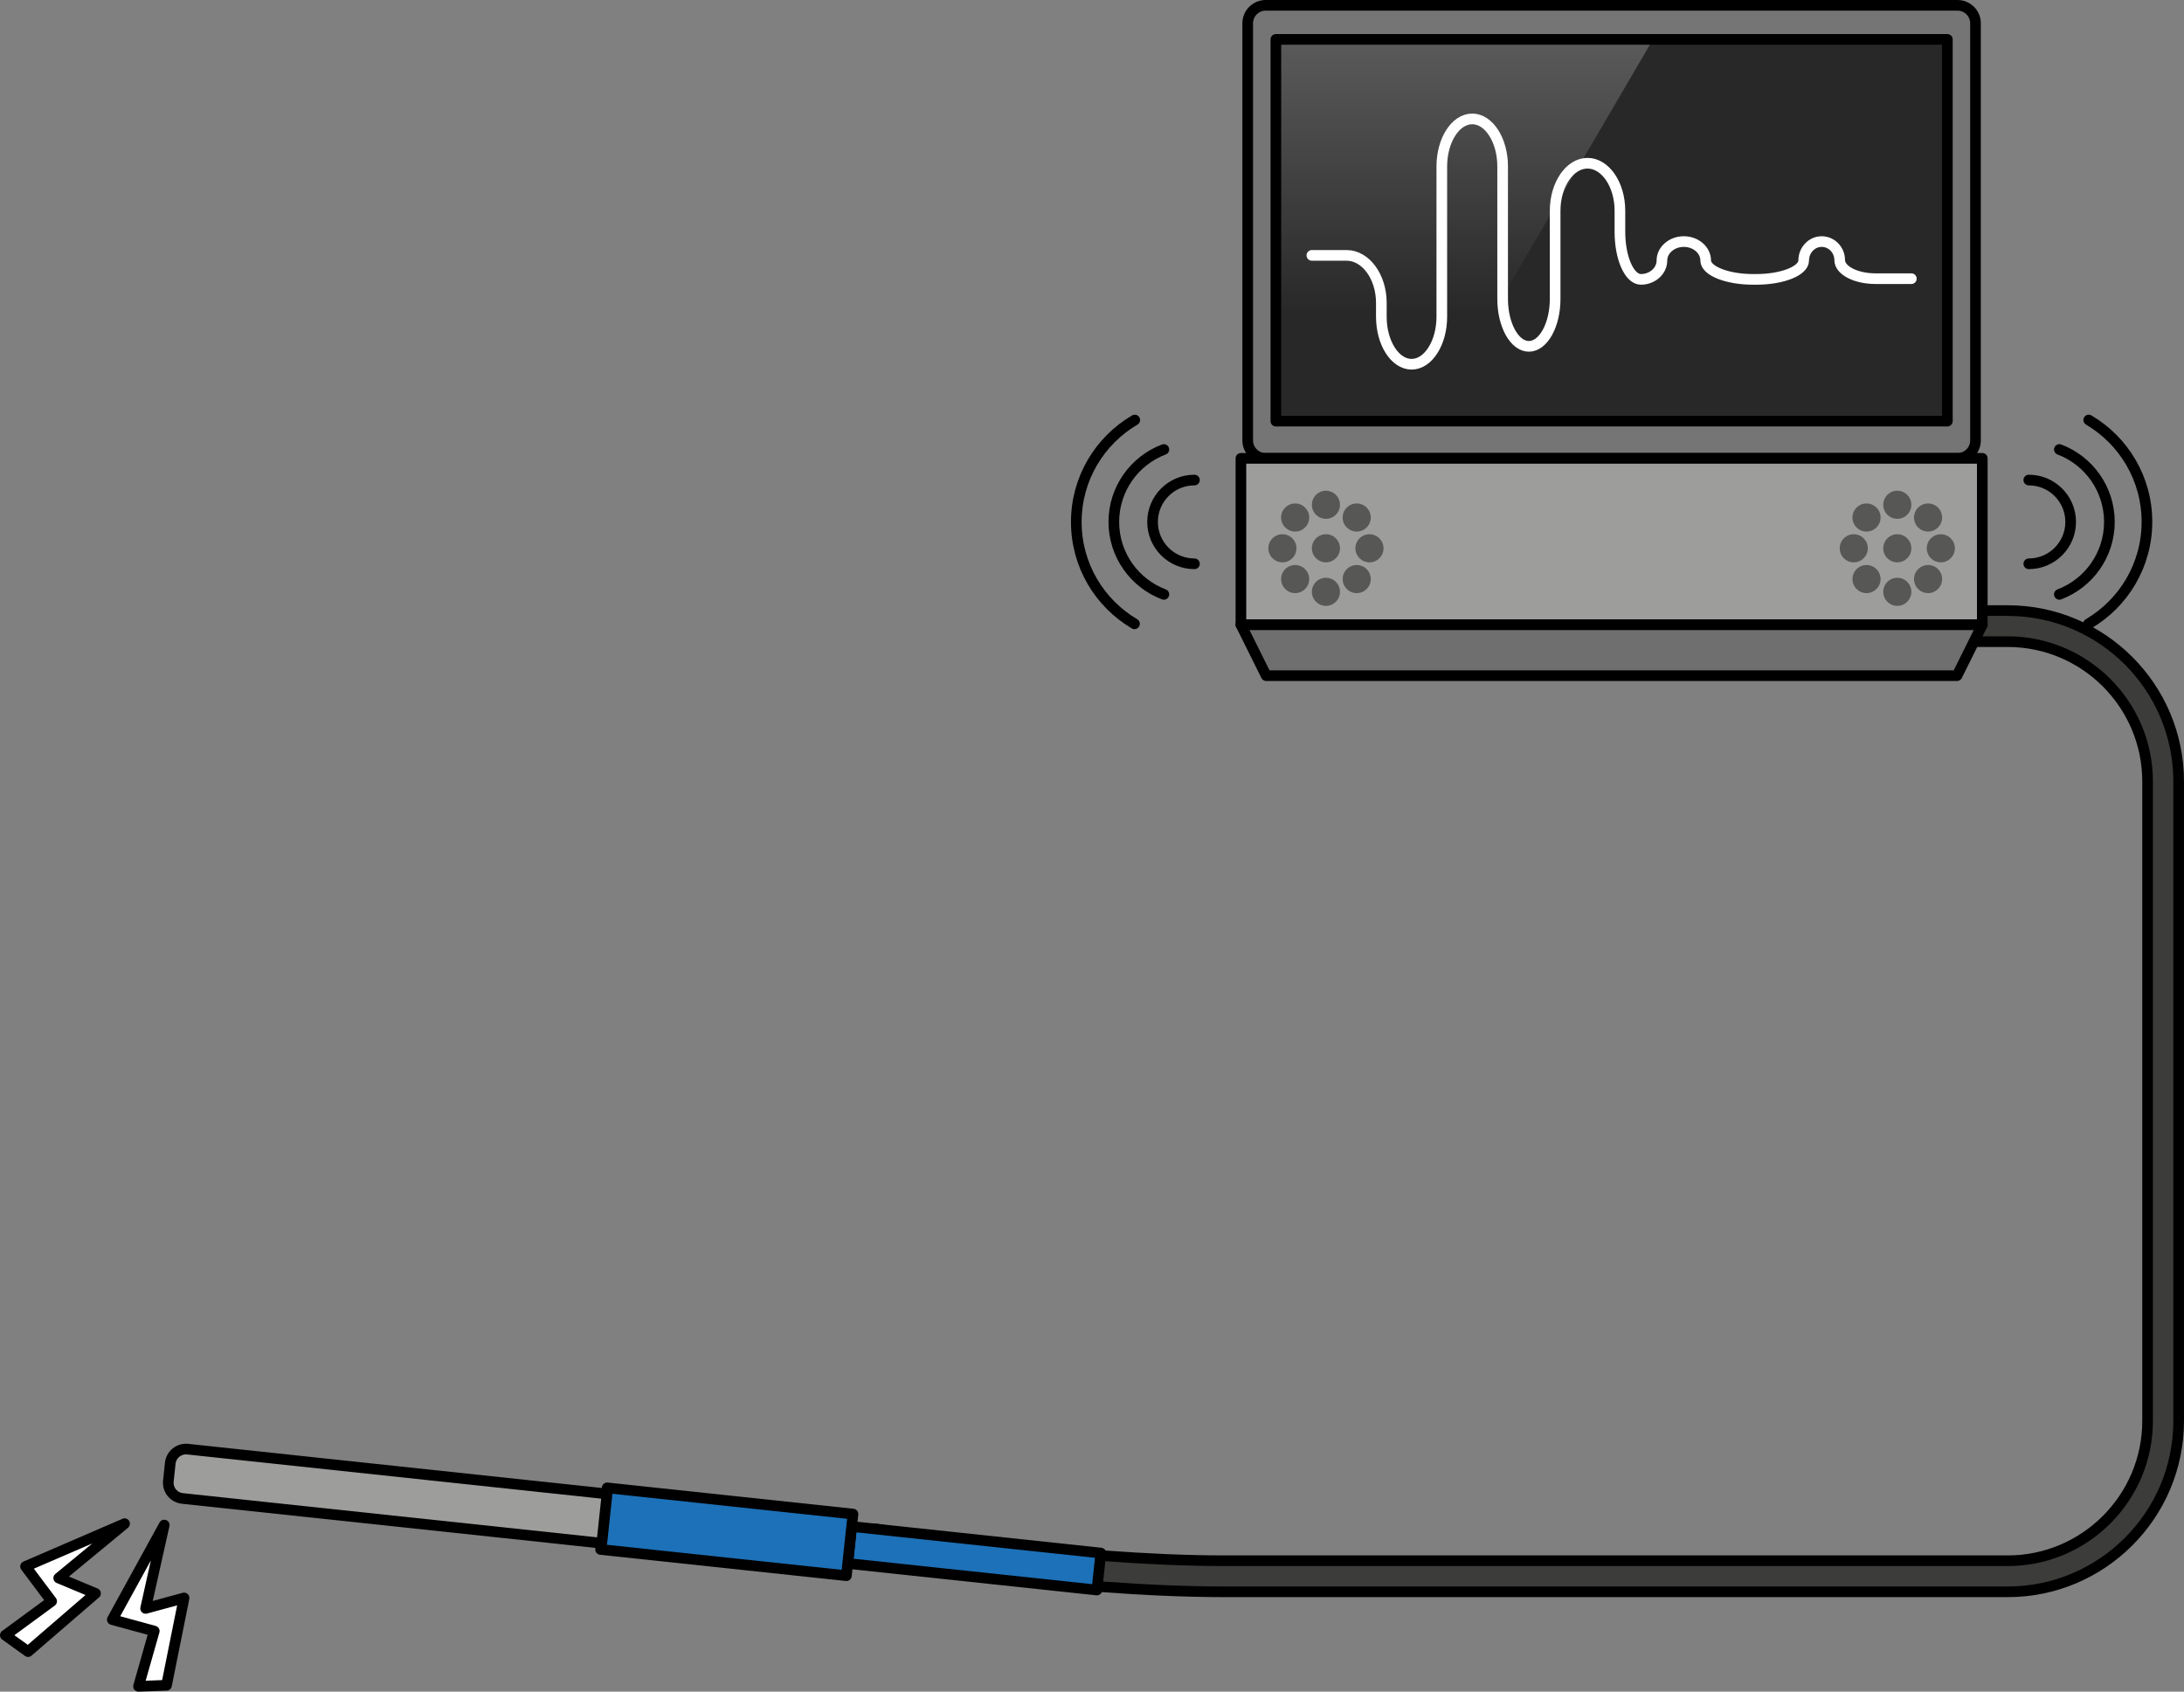 <?xml version="1.0" encoding="utf-8"?>
<!-- Generator: Adobe Illustrator 25.2.1, SVG Export Plug-In . SVG Version: 6.00 Build 0)  -->
<svg version="1.1" id="Camada_1" xmlns="http://www.w3.org/2000/svg" xmlns:xlink="http://www.w3.org/1999/xlink" x="0px" y="0px"
	 width="204.947px" height="158.759px" viewBox="0 0 204.947 158.759" enable-background="new 0 0 204.947 158.759"
	 xml:space="preserve">
<rect x="0" y="0" width="204.947" height="158.759" fill="#808080" stroke="none"/>
<g>
	<path fill="#3C3C3B" stroke="#000000" stroke-linecap="round" stroke-linejoin="round" stroke-miterlimit="10" d="M188.406,149.39
		h-73.468c-14.872,0-32.993-2.98-33.174-3.01c-0.795-0.131-1.332-0.883-1.2-1.678c0.131-0.795,0.88-1.341,1.677-1.199
		c0.179,0.03,18.069,2.971,32.697,2.971h73.468c7.237,0,13.124-5.887,13.124-13.124V73.343c0-7.237-5.887-13.124-13.124-13.124
		h-17.503c-0.806,0-1.458-0.652-1.458-1.458s0.652-1.458,1.458-1.458h17.503c8.845,0,16.04,7.196,16.04,16.04v60.006
		C204.447,142.194,197.251,149.39,188.406,149.39z"/>
	<g>
		<g>
			
				<rect x="89.746" y="134.465" transform="matrix(0.106 -0.994 0.994 0.106 -63.616 221.684)" fill="#1D71B8" stroke="#000000" stroke-linecap="round" stroke-linejoin="round" stroke-miterlimit="10" width="3.491" height="23.519"/>
			
				<rect x="65.351" y="132.142" transform="matrix(0.106 -0.994 0.994 0.106 -81.918 196.368)" fill="#1D71B8" stroke="#000000" stroke-linecap="round" stroke-linejoin="round" stroke-miterlimit="10" width="5.817" height="23.208"/>
			<path fill="#9D9D9C" stroke="#000000" stroke-linecap="round" stroke-linejoin="round" stroke-miterlimit="10" d="
				M56.474,144.828l-39.356-4.199c-0.816-0.087-1.406-0.819-1.319-1.634l0.178-1.674c0.087-0.816,0.819-1.406,1.634-1.319
				l39.356,4.199L56.474,144.828z"/>
		</g>
	</g>
	<polygon fill="#FFFFFF" stroke="#000000" stroke-linecap="round" stroke-linejoin="round" stroke-miterlimit="10" points="
		2.634,155.001 8.963,149.54 5.51,148.101 11.692,142.996 2.398,147.012 4.846,150.277 0.5,153.466 	"/>
	<polygon fill="#FFFFFF" stroke="#000000" stroke-linecap="round" stroke-linejoin="round" stroke-miterlimit="10" points="
		15.627,158.161 17.273,149.966 13.664,150.948 15.411,143.124 10.538,151.998 14.475,153.074 13,158.259 	"/>
</g>
<g>
	<g>
		<g>
			<g>
				<g>
					<g>
						<path fill="#757575" d="M185.381,41.337c0,0.924-0.756,1.68-1.679,1.68h-64.936c-0.924,0-1.68-0.756-1.68-1.68V2.179
							c0-0.924,0.756-1.679,1.68-1.679h64.936c0.924,0,1.679,0.756,1.679,1.679V41.337z"/>
						<path fill="none" stroke="#000000" stroke-linecap="round" stroke-linejoin="round" stroke-miterlimit="10" d="
							M185.381,41.337c0,0.924-0.756,1.68-1.679,1.68h-64.936c-0.924,0-1.68-0.756-1.68-1.68V2.179c0-0.924,0.756-1.679,1.68-1.679
							h64.936c0.924,0,1.679,0.756,1.679,1.679V41.337z"/>
					</g>
					<g>
						<rect id="changecolor_2_" x="119.728" y="3.697" fill="#282828" width="63.013" height="35.825"/>
						<path fill="none" stroke="#FFFFFF" stroke-linecap="round" stroke-linejoin="round" stroke-miterlimit="10" d="
							M123.106,23.968c0,0,1.467,0,3.26,0s3.26,2.005,3.26,4.455v1.306c0,2.451,1.277,4.455,2.837,4.455s2.837-2.005,2.837-4.455
							V15.614c0-2.451,1.284-4.455,2.854-4.455c1.569,0,2.854,2.005,2.854,4.455v12.435c0,2.451,1.109,4.455,2.464,4.455
							s2.464-2.005,2.464-4.455v-8.275c0-2.451,1.367-4.455,3.039-4.455s3.039,2.005,3.039,4.455v1.99
							c0,2.451,0.887,4.455,1.971,4.455s1.971-0.798,1.971-1.774c0-0.975,0.924-1.774,2.053-1.774s2.053,0.798,2.053,1.774
							c0,0.975,2.005,1.774,4.456,1.774h0.287c2.451,0,4.455-0.798,4.455-1.774c0-0.975,0.76-1.774,1.689-1.774
							c0.929,0,1.689,0.783,1.689,1.741c0,0.957,1.513,1.741,3.362,1.741c1.849,0,3.362,0,3.362,0"/>
						
							<linearGradient id="SVGID_1_" gradientUnits="userSpaceOnUse" x1="-2761.52" y1="3054.926" x2="-2761.52" y2="2987.544" gradientTransform="matrix(1 0 0 1 2899 -3013.002)">
							<stop  offset="0.184" style="stop-color:#FFFFFF;stop-opacity:0"/>
							<stop  offset="1" style="stop-color:#FFFFFF"/>
						</linearGradient>
						<polygon opacity="0.5" fill="url(#SVGID_1_)" points="119.995,39.24 119.995,3.957 154.965,3.957 134.331,39.24 						"/>
						
							<rect x="119.728" y="3.697" fill="none" stroke="#000000" stroke-linecap="round" stroke-linejoin="round" stroke-miterlimit="10" width="63.013" height="35.825"/>
					</g>
				</g>
			</g>
		</g>
		
			<rect x="116.448" y="43.016" fill="#9D9D9C" stroke="#000000" stroke-linecap="round" stroke-linejoin="round" stroke-miterlimit="10" width="69.571" height="15.618"/>
		<polygon fill="#706F6F" stroke="#000000" stroke-linecap="round" stroke-linejoin="round" stroke-miterlimit="10" points="
			183.647,63.41 118.821,63.41 116.448,58.634 186.02,58.634 		"/>
		<g>
			<g>
				<g>
					<circle fill="#575756" cx="124.426" cy="51.457" r="1.319"/>
					<circle fill="#575756" cx="124.426" cy="47.373" r="1.319"/>
					<circle fill="#575756" cx="124.426" cy="55.542" r="1.319"/>
				</g>
				<g>
					<circle fill="#575756" cx="120.341" cy="51.457" r="1.319"/>
					<circle fill="#575756" cx="128.51" cy="51.457" r="1.319"/>
				</g>
				<g>
					<circle fill="#575756" cx="121.538" cy="48.569" r="1.319"/>
					<circle fill="#575756" cx="127.314" cy="54.345" r="1.319"/>
				</g>
				<g>
					<circle fill="#575756" cx="121.538" cy="54.345" r="1.319"/>
					<circle fill="#575756" cx="127.314" cy="48.569" r="1.319"/>
				</g>
			</g>
			<g>
				<g>
					<circle fill="#575756" cx="178.043" cy="51.457" r="1.319"/>
					<circle fill="#575756" cx="178.043" cy="47.373" r="1.319"/>
					<circle fill="#575756" cx="178.043" cy="55.542" r="1.319"/>
				</g>
				<g>
					<circle fill="#575756" cx="173.958" cy="51.457" r="1.319"/>
					<circle fill="#575756" cx="182.127" cy="51.457" r="1.319"/>
				</g>
				<g>
					<circle fill="#575756" cx="175.154" cy="48.569" r="1.319"/>
					<circle fill="#575756" cx="180.931" cy="54.345" r="1.319"/>
				</g>
				<g>
					<circle fill="#575756" cx="175.154" cy="54.345" r="1.319"/>
					<circle fill="#575756" cx="180.931" cy="48.569" r="1.319"/>
				</g>
			</g>
		</g>
	</g>
	<g>
		<path fill="none" stroke="#000000" stroke-linecap="round" stroke-linejoin="round" stroke-miterlimit="10" d="M112.086,52.912
			c-2.17,0-3.93-1.759-3.93-3.93c0-2.17,1.759-3.93,3.93-3.93"/>
		<path fill="none" stroke="#000000" stroke-linecap="round" stroke-linejoin="round" stroke-miterlimit="10" d="M109.218,55.782
			c-2.744-1.039-4.696-3.691-4.696-6.799c0-3.108,1.951-5.761,4.696-6.799"/>
		<path fill="none" stroke="#000000" stroke-linecap="round" stroke-linejoin="round" stroke-miterlimit="10" d="M106.461,58.545
			C103.192,56.617,101,53.059,101,48.99c0-4.08,2.204-7.645,5.486-9.57"/>
	</g>
	<g>
		<path fill="none" stroke="#000000" stroke-linecap="round" stroke-linejoin="round" stroke-miterlimit="10" d="M190.382,45.052
			c2.17,0,3.93,1.759,3.93,3.93c0,2.17-1.759,3.93-3.93,3.93"/>
		<path fill="none" stroke="#000000" stroke-linecap="round" stroke-linejoin="round" stroke-miterlimit="10" d="M193.25,42.183
			c2.744,1.039,4.696,3.691,4.696,6.799c0,3.108-1.951,5.761-4.696,6.799"/>
		<path fill="none" stroke="#000000" stroke-linecap="round" stroke-linejoin="round" stroke-miterlimit="10" d="M196.007,39.419
			c3.269,1.928,5.462,5.486,5.462,9.556c0,4.08-2.204,7.645-5.486,9.57"/>
	</g>
</g>
</svg>
